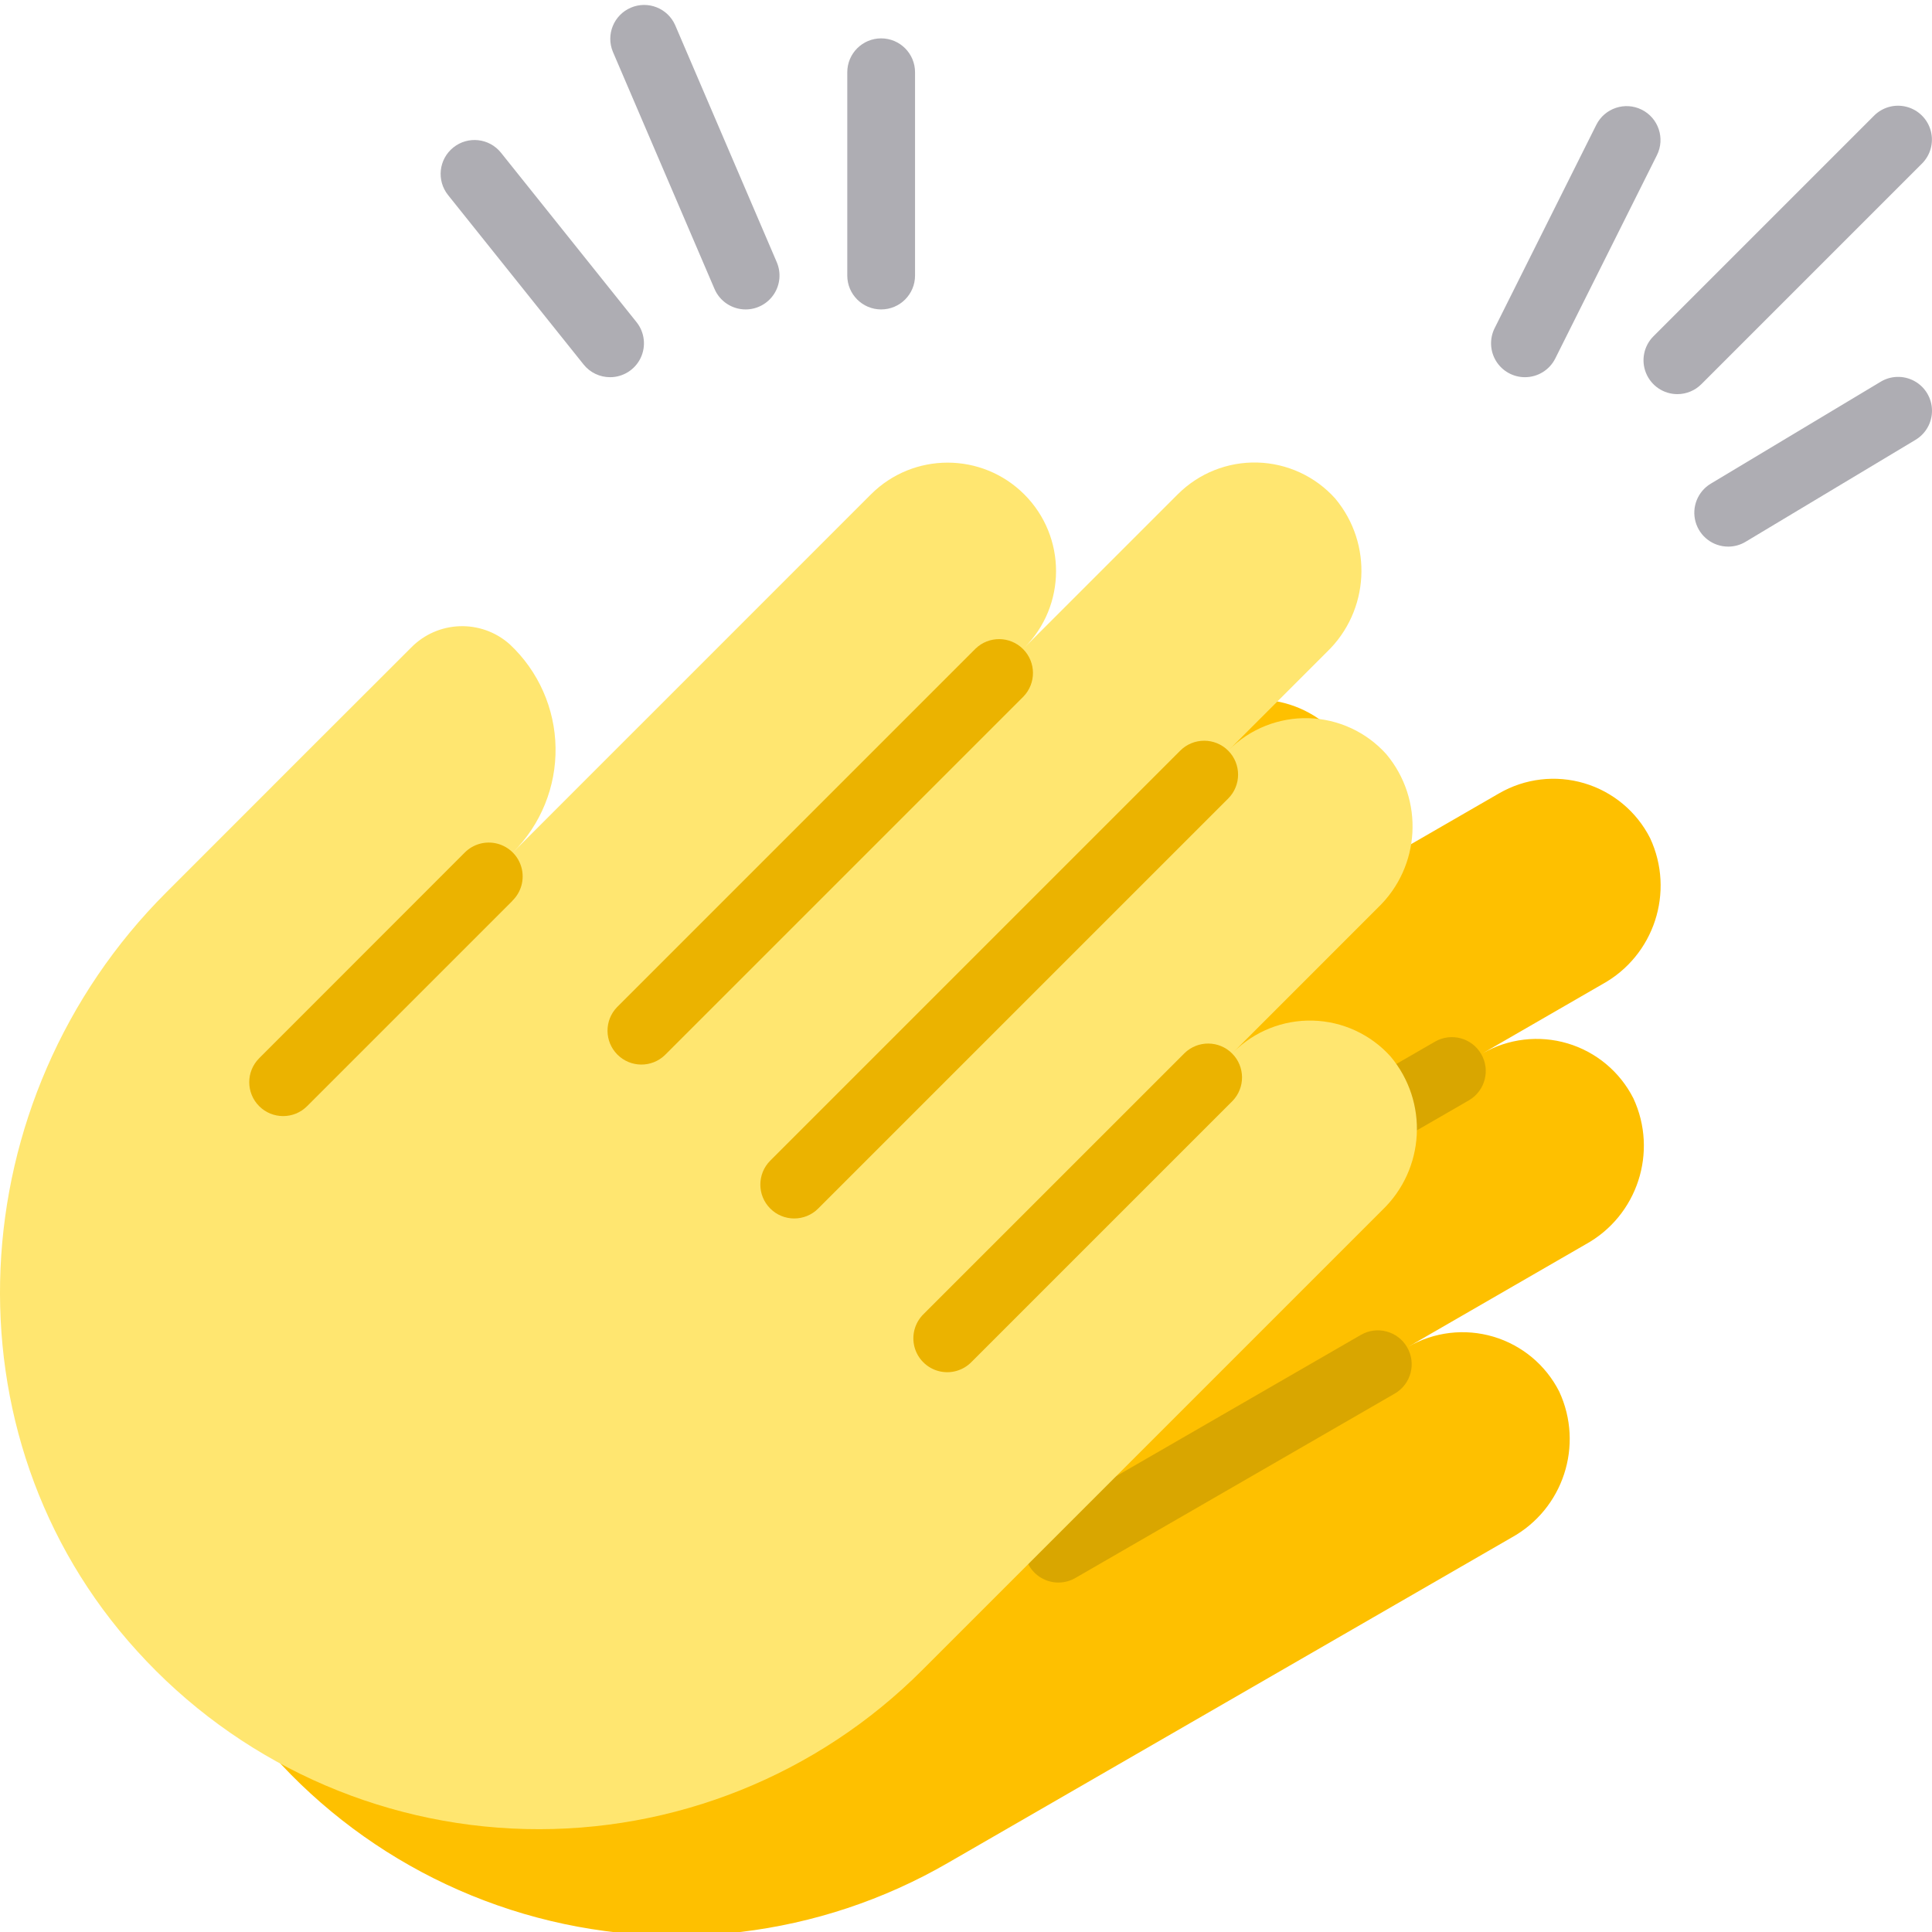 <svg height="456pt" viewBox="0 -1 456.165 456" width="456pt" xmlns="http://www.w3.org/2000/svg"><path d="m353.961 186.227-44.414 25.641c12.254-7.059 16.465-22.715 9.406-34.969-7.059-12.254-22.715-16.465-34.969-9.41l-67.359 38.891-36.113 20.848c8.012-4.625 13.805-12.301 16.051-21.273 2.25-8.973.758-18.473-4.129-26.328-4.945-7.562-14.969-9.895-22.742-5.289l-29.602 17.074-41.184 23.77c-59.703 34.504-84.586 110.039-52.961 171.293 16 31.176 44.09 54.418 77.711 64.305 33.617 9.883 69.816 5.543 100.145-12.008l133.059-76.801c12.246-6.742 17.18-21.816 11.285-34.496-3.18-6.27-8.805-10.953-15.543-12.953-6.742-2-14.008-1.141-20.098 2.379l41.84-24.16c12.266-6.738 17.207-21.828 11.305-34.512-3.18-6.27-8.801-10.953-15.539-12.957-6.738-2-14.004-1.145-20.094 2.371l28.312-16.344c12.246-6.738 17.176-21.812 11.281-34.488-3.18-6.273-8.805-10.961-15.547-12.961-6.742-2.004-14.012-1.145-20.102 2.379zm0 0" fill="#fec000"/><path d="m306.402 222.922-103.672 59.855c-2.477 1.453-5.543 1.465-8.031.035s-4.023-4.082-4.016-6.953c.008-2.871 1.551-5.52 4.047-6.938l103.672-59.855c3.82-2.176 8.684-.855 10.883 2.953 2.199 3.809.91 8.68-2.883 10.902zm0 0" fill="#d9a600"/><path d="m329.363 327.93-75.418 43.543c-2.477 1.453-5.543 1.465-8.031.035-2.488-1.43-4.02-4.082-4.016-6.953.008-2.871 1.551-5.52 4.047-6.938l75.418-43.543c3.82-2.176 8.68-.855 10.879 2.953 2.199 3.809.914 8.68-2.879 10.902zm0 0" fill="#d9a600"/><path d="m346.848 258.699-118.512 68.422c-2.477 1.453-5.539 1.465-8.027.035-2.492-1.43-4.023-4.082-4.016-6.953.004-2.871 1.551-5.52 4.043-6.938l118.512-68.422c3.824-2.176 8.684-.855 10.883 2.953s.914 8.676-2.883 10.902zm0 0" fill="#d9a600"/><path d="m177.371 238.281-59.379 34.281c-3.82 2.172-8.684.852-10.883-2.953-2.195-3.809-.91-8.68 2.883-10.902l59.379-34.281c2.477-1.453 5.539-1.465 8.027-.035 2.492 1.43 4.023 4.082 4.016 6.953-.004 2.871-1.551 5.52-4.043 6.938zm0 0" fill="#d9a600"/><g fill="#aeadb3"><path d="m396.051 91.977c-3.238 0-6.152-1.949-7.391-4.938-1.238-2.988-.555-6.43 1.734-8.719l52-52c2.008-2.078 4.98-2.914 7.777-2.18 2.797.73 4.984 2.918 5.715 5.715.734 2.797-.102 5.77-2.18 7.777l-52 52c-1.5 1.5-3.535 2.344-5.656 2.344zm0 0"/><path d="m408.051 127.977c-3.598.004-6.754-2.395-7.715-5.855-.961-3.465.504-7.145 3.586-9l40-24c2.453-1.535 5.539-1.625 8.078-.238 2.539 1.387 4.133 4.035 4.164 6.93.035 2.891-1.496 5.578-4.004 7.02l-40 24c-1.238.75-2.66 1.145-4.109 1.145zm0 0"/><path d="m360.051 87.977c-2.773 0-5.348-1.438-6.805-3.793-1.453-2.359-1.586-5.301-.348-7.781l24-48c1.973-3.953 6.781-5.559 10.734-3.586 3.953 1.977 5.559 6.781 3.586 10.738l-24 48c-1.359 2.715-4.133 4.426-7.168 4.422zm0 0"/><path d="m176.051 71.977c-3.199 0-6.094-1.906-7.352-4.848l-24-56c-1.668-4.043.223-8.676 4.242-10.398 4.02-1.723 8.68.102 10.461 4.094l24 56c1.059 2.473.805 5.312-.676 7.559-1.48 2.242-3.988 3.594-6.676 3.594zm0 0"/><path d="m208.051 71.977c-4.418 0-8-3.582-8-8v-48c0-4.418 3.582-8 8-8s8 3.582 8 8v48c0 4.418-3.582 8-8 8zm0 0"/><path d="m144.051 87.977c-2.434.004-4.738-1.098-6.258-3l-32-40c-2.762-3.449-2.203-8.484 1.25-11.246 3.449-2.762 8.484-2.203 11.246 1.246l32 40c1.922 2.402 2.297 5.691.969 8.465-1.332 2.77-4.133 4.535-7.207 4.535zm0 0"/></g><path d="m278.09 115.617-36.266 36.266c10.012-9.992 10.027-26.203.039-36.215-9.992-10.008-26.203-10.023-36.215-.035l-54.992 55c.465-.473-6.664 6.664-29.488 29.488 6.543-6.539 10.152-15.453 10.004-24.699-.152-9.25-4.051-18.043-10.801-24.363-6.738-6.023-17.027-5.672-23.336.801l-24.145 24.117-33.641 33.656c-48.801 48.746-53.25 128.152-6.848 179.145 23.527 25.965 56.676 41.145 91.707 41.992 35.027.848 68.871-12.715 93.629-37.512l108.641-108.641c10.082-9.68 10.941-25.516 1.965-36.23-4.695-5.234-11.336-8.305-18.363-8.496-7.027-.188-13.824 2.523-18.797 7.496l34.16-34.168c10.09-9.676 10.953-25.516 1.977-36.234-4.691-5.23-11.332-8.305-18.363-8.496-7.027-.191-13.824 2.52-18.797 7.488l23.121-23.117c10.078-9.688 10.938-25.523 1.969-36.242-4.695-5.23-11.336-8.305-18.367-8.492-7.027-.191-13.824 2.52-18.793 7.492zm0 0" fill="#ffe670"/><path d="m241.648 163.379-84.648 84.648c-3.137 3.031-8.129 2.988-11.215-.098-3.086-3.086-3.129-8.078-.094-11.215l84.645-84.648c3.141-3.031 8.129-2.988 11.215.098 3.086 3.086 3.129 8.074.098 11.215zm0 0" fill="#ebb300"/><path d="m291.008 258.867-61.598 61.598c-2.008 2.082-4.984 2.914-7.781 2.184-2.797-.734-4.98-2.918-5.715-5.715-.73-2.797.105-5.77 2.184-7.781l61.602-61.598c3.137-3.031 8.125-2.988 11.211.098 3.086 3.086 3.133 8.074.098 11.215zm0 0" fill="#ebb300"/><path d="m289.984 187.465-96.801 96.801c-3.121 3.125-8.188 3.129-11.312.004-3.129-3.125-3.129-8.191-.004-11.316l96.797-96.801c3.125-3.125 8.191-3.125 11.316-.004 3.125 3.125 3.129 8.191.004 11.316zm0 0" fill="#ebb300"/><path d="m120.992 211.609-48.488 48.488c-3.125 3.125-8.191 3.121-11.312-.004-3.125-3.125-3.125-8.191.004-11.316l48.453-48.48c2.008-2.078 4.984-2.914 7.781-2.18 2.797.73 4.98 2.914 5.715 5.711.73 2.797-.102 5.773-2.184 7.781zm0 0" fill="#ebb300"/></svg>